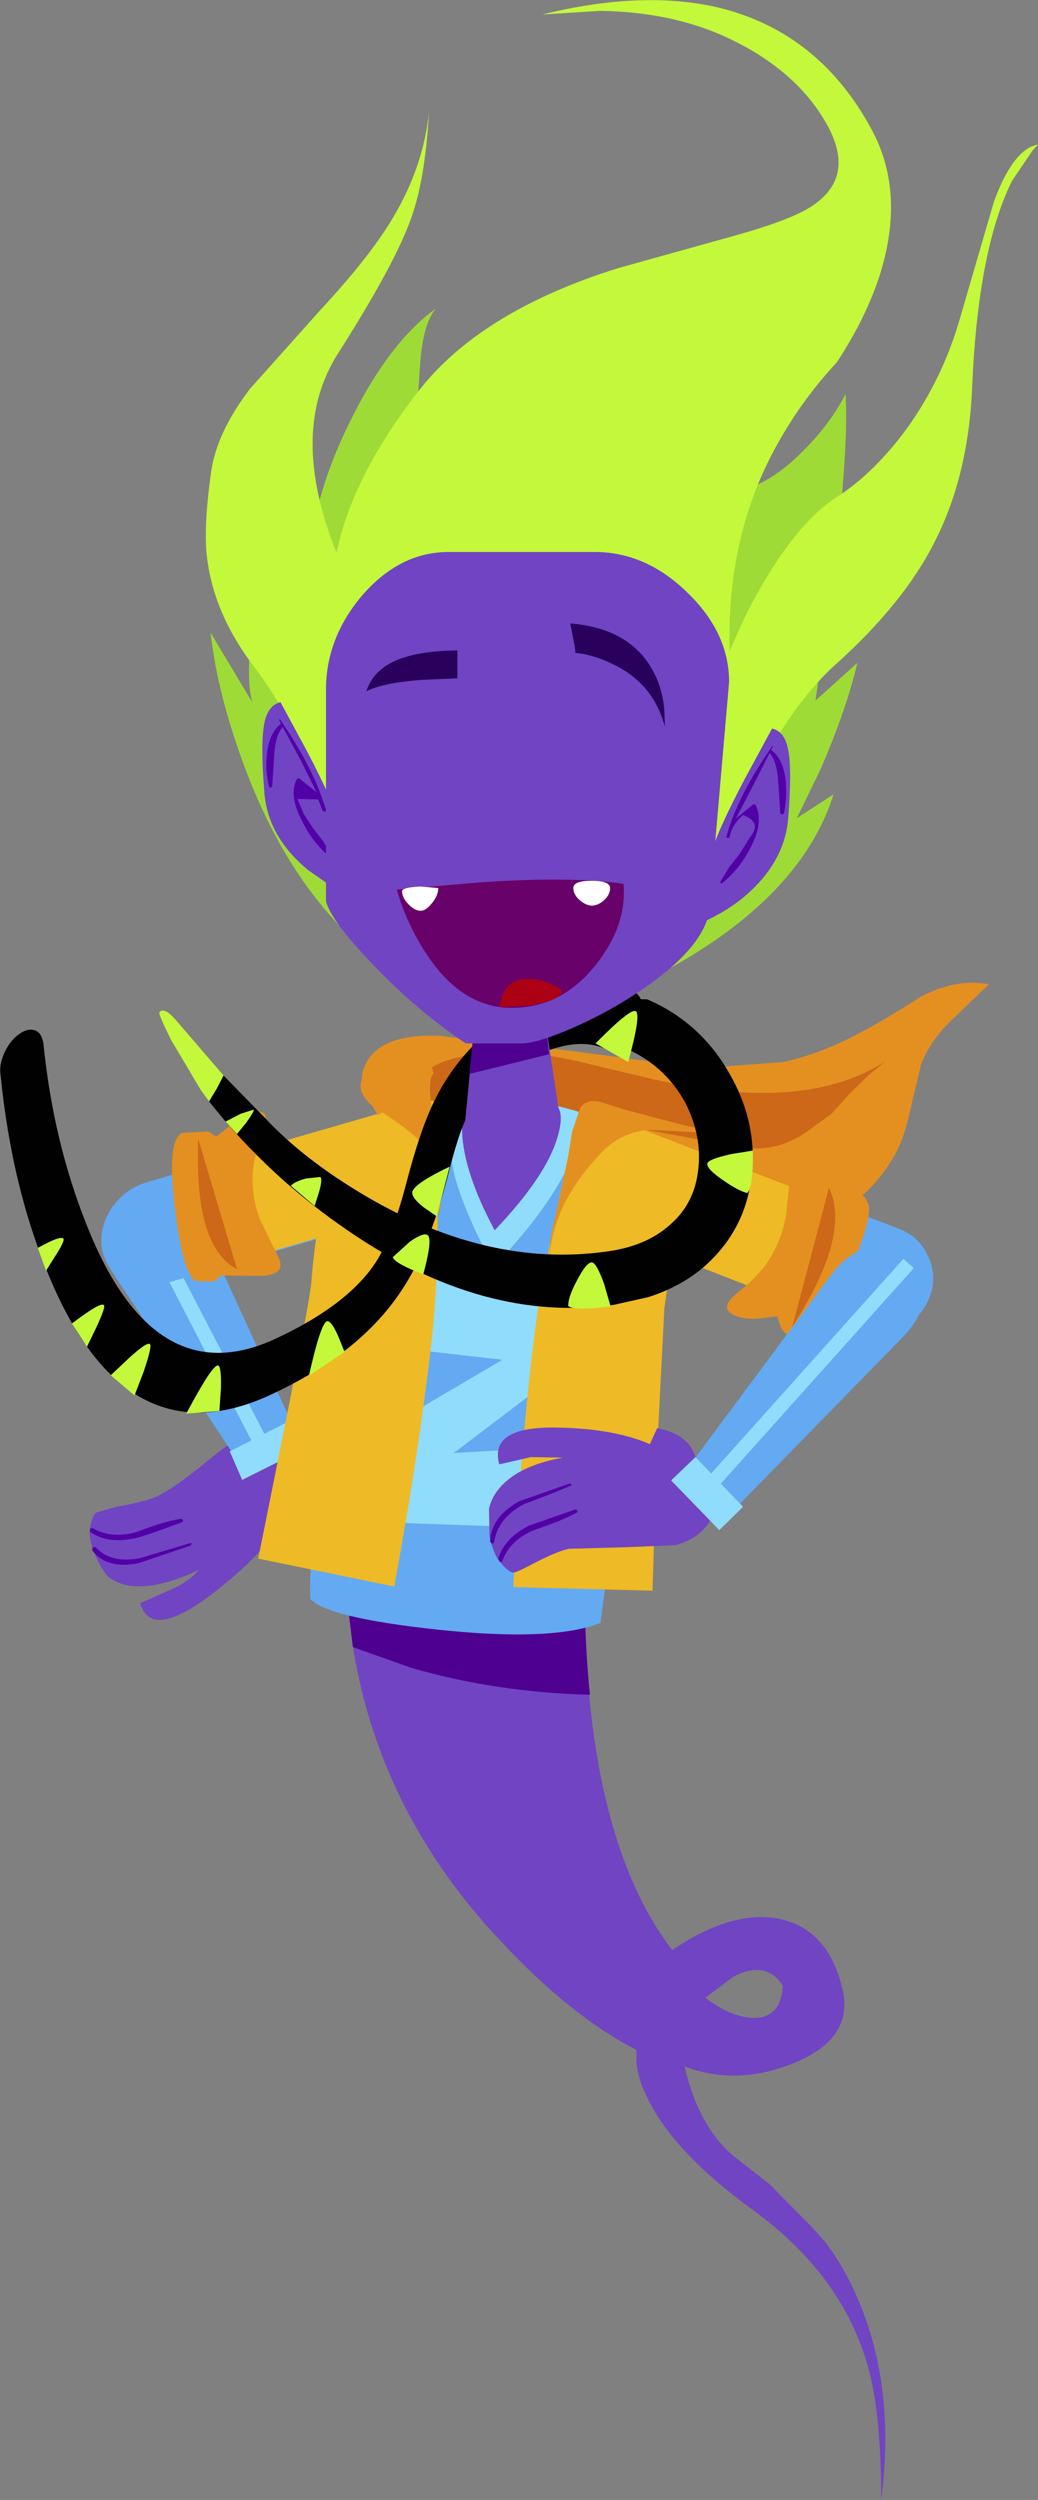 <?xml version="1.0" encoding="UTF-8" standalone="no"?>
<svg xmlns:xlink="http://www.w3.org/1999/xlink" height="241.4px" width="100.3px" xmlns="http://www.w3.org/2000/svg">
  <rect width="100%" height="100%" fill="#808080" stroke="none"/>
  <g transform="matrix(1.0, 0.0, 0.0, 1.0, 101.35, 230.35)">
    <path d="M-71.4 -87.2 Q-70.35 -84.9 -72.9 -82.15 -73.65 -82.45 -74.35 -82.9 -76.55 -79.7 -81.1 -76.25 -86.8 -72.0 -87.8 -75.55 L-84.85 -76.85 Q-83.05 -77.65 -82.15 -78.75 -84.65 -77.55 -86.8 -77.25 -89.45 -76.9 -90.95 -78.15 -91.6 -78.9 -92.15 -80.2 -92.7 -81.5 -92.7 -82.4 -92.5 -83.95 -92.05 -84.3 L-90.1 -84.85 Q-87.3 -85.35 -86.2 -85.85 -84.5 -86.65 -81.4 -89.2 -78.95 -91.25 -77.25 -91.95 L-72.65 -92.05 -71.4 -87.2" fill="#7144c3" fill-rule="evenodd" stroke="none"/>
    <path d="M-83.8 -83.7 L-83.65 -83.55 Q-83.65 -83.4 -83.8 -83.35 -87.4 -82.0 -88.35 -81.8 -91.05 -81.25 -92.65 -82.45 L-92.65 -82.75 -92.4 -82.8 Q-90.65 -81.75 -88.2 -82.4 -85.35 -83.5 -83.8 -83.7" fill="#5201a7" fill-rule="evenodd" stroke="none"/>
    <path d="M-82.95 -81.35 L-82.8 -81.3 -82.95 -81.1 -88.0 -79.4 Q-91.05 -78.8 -92.45 -80.65 L-92.4 -80.95 -92.1 -80.95 Q-90.65 -79.35 -87.8 -79.9 L-82.95 -81.35" fill="#5201a7" fill-rule="evenodd" stroke="none"/>
    <path d="M-71.8 -90.45 Q-71.95 -91.75 -73.1 -92.35 -74.2 -93.0 -75.55 -92.65 -76.85 -92.3 -77.65 -91.15 -78.5 -90.0 -78.3 -88.7 -78.1 -87.4 -77.0 -86.8 -75.95 -86.15 -74.6 -86.5 -73.25 -86.85 -72.4 -88.0 -71.65 -89.15 -71.8 -90.45" fill="#7144c3" fill-rule="evenodd" stroke="none"/>
    <path d="M-74.75 -89.2 Q-73.65 -89.9 -73.3 -91.0 -72.85 -92.2 -73.3 -93.25 L-81.95 -112.2 Q-83.1 -114.7 -85.05 -115.35 -86.85 -115.9 -88.85 -114.75 -90.85 -113.45 -91.3 -111.5 -91.75 -109.35 -90.2 -107.05 L-78.75 -89.85 Q-78.15 -88.9 -77.0 -88.75 -75.8 -88.55 -74.75 -89.2" fill="#63aaf2" fill-rule="evenodd" stroke="none"/>
    <path d="M-76.8 -90.75 L-75.6 -91.5 -87.8 -115.0 -89.0 -114.3 -76.8 -90.75" fill="#90dcfc" fill-rule="evenodd" stroke="none"/>
    <path d="M-77.95 -87.45 L-71.65 -90.6 -72.85 -93.4 -79.15 -90.2 -77.95 -87.45" fill="#90dcfc" fill-rule="evenodd" stroke="none"/>
    <path d="M-64.3 -122.85 L-87.15 -116.2 Q-89.3 -115.55 -90.55 -113.7 -91.8 -111.85 -91.5 -109.8 -91.15 -107.75 -89.35 -106.8 -87.6 -105.8 -85.45 -106.4 L-62.65 -113.05 Q-60.45 -113.65 -59.2 -115.55 -57.95 -117.4 -58.35 -119.4 -58.65 -121.45 -60.4 -122.5 -62.15 -123.5 -64.3 -122.85" fill="#63aaf2" fill-rule="evenodd" stroke="none"/>
    <path d="M-83.25 -115.9 Q-84.35 -114.1 -84.0 -112.1 -83.65 -110.1 -82.1 -109.0 -80.55 -107.95 -78.75 -108.45 L-59.25 -114.15 Q-57.4 -114.7 -56.4 -116.45 -55.3 -118.3 -55.65 -120.3 -55.95 -122.35 -57.55 -123.4 -59.05 -124.5 -60.85 -123.95 L-80.4 -118.3 Q-82.25 -117.75 -83.25 -115.9" fill="#eeba25" fill-rule="evenodd" stroke="none"/>
    <path d="M-84.45 -113.7 Q-83.65 -107.3 -82.45 -106.65 L-80.7 -106.6 -79.95 -107.2 -76.0 -107.15 Q-73.65 -107.3 -74.45 -108.95 L-76.15 -112.45 Q-76.95 -114.3 -76.95 -116.6 -76.95 -118.35 -75.95 -121.05 -75.3 -122.75 -76.05 -122.95 -76.95 -123.2 -78.8 -121.9 L-80.45 -120.6 -81.25 -121.1 -83.75 -120.95 Q-85.25 -120.25 -84.45 -113.7" fill="#e49021" fill-rule="evenodd" stroke="none"/>
    <path d="M-82.2 -120.4 Q-82.35 -116.1 -81.8 -113.35 -80.95 -109.1 -78.45 -107.8 L-82.2 -120.4" fill="#cc6817" fill-rule="evenodd" stroke="none"/>
    <path d="M-24.05 -112.1 Q-18.3 -113.1 -15.05 -118.55 -14.05 -120.15 -13.45 -122.95 L-12.35 -127.55 Q-11.55 -129.75 -9.45 -131.8 L-5.8 -135.3 Q-8.9 -135.9 -12.3 -134.15 -16.15 -131.7 -18.2 -130.65 -22.0 -128.6 -25.65 -127.8 L-33.6 -127.2 -46.35 -128.9 -59.1 -130.35 Q-65.55 -130.5 -66.35 -126.6 -66.5 -125.5 -65.8 -124.35 L-64.65 -122.3 -63.55 -121.75 Q-60.9 -117.45 -48.85 -115.65 L-41.85 -115.2 Q-37.8 -114.9 -34.95 -113.75 -28.95 -111.25 -24.05 -112.1" fill="#e49021" fill-rule="evenodd" stroke="none"/>
    <path d="M-17.4 -126.55 L-15.75 -127.9 Q-23.6 -122.75 -38.5 -126.2 L-45.65 -127.9 Q-49.75 -128.8 -53.0 -128.75 -56.4 -128.6 -58.45 -127.85 -61.8 -126.6 -60.3 -123.95 -58.55 -120.65 -50.3 -119.85 L-47.45 -119.5 Q-45.8 -119.45 -45.0 -120.2 L-42.95 -121.55 Q-42.3 -121.75 -40.55 -121.55 L-33.7 -120.3 -30.25 -119.6 Q-28.2 -119.3 -26.75 -119.6 -25.35 -119.85 -23.7 -120.85 L-21.0 -122.8 -19.25 -124.75 -17.4 -126.55" fill="#cc6817" fill-rule="evenodd" stroke="none"/>
    <path d="M-25.7 -38.6 Q-25.9 -35.45 -28.6 -35.5 -30.8 -35.6 -33.2 -37.45 L-30.45 -39.5 Q-27.3 -41.1 -25.7 -38.6 M-44.75 -83.0 L-67.8 -83.0 -67.8 -76.1 Q-66.4 -57.15 -52.95 -42.9 -46.25 -35.7 -39.85 -32.4 L-39.85 -31.25 Q-39.75 -29.8 -38.95 -28.1 -36.5 -22.7 -28.6 -16.95 -20.25 -10.9 -17.65 -2.4 -16.2 2.2 -16.2 11.05 -14.75 -0.15 -18.65 -8.8 -19.85 -11.5 -21.45 -13.65 L-22.8 -15.2 -27.0 -19.45 -30.45 -22.15 Q-33.85 -25.0 -35.2 -30.8 -30.1 -28.9 -24.6 -31.15 -18.8 -33.55 -19.95 -38.3 -21.3 -44.05 -26.0 -45.05 -30.55 -46.0 -36.4 -42.05 -45.9 -54.5 -44.75 -83.0" fill="#7144c3" fill-rule="evenodd" stroke="none"/>
    <path d="M-44.75 -82.6 L-46.0 -83.0 -67.8 -83.0 -67.8 -76.1 -67.25 -71.3 -61.6 -69.3 Q-53.5 -66.95 -44.35 -66.7 -45.1 -74.15 -44.75 -82.6" fill="#4e0190" fill-rule="evenodd" stroke="none"/>
    <path d="M-44.75 -83.0 L-46.0 -83.0 -44.75 -82.6 -44.75 -83.0" fill="#702faf" fill-rule="evenodd" stroke="none"/>
    <path d="M-37.75 -110.75 Q-37.25 -116.15 -39.5 -119.25 -41.35 -121.7 -45.45 -123.0 -45.05 -121.2 -46.2 -118.35 -48.1 -113.85 -53.65 -108.0 -57.25 -114.75 -57.7 -118.3 -57.85 -119.5 -57.2 -123.95 L-62.35 -122.5 Q-65.35 -121.35 -68.75 -100.3 L-70.8 -84.95 Q-71.55 -77.8 -71.35 -75.95 -69.75 -74.15 -59.15 -73.0 -47.95 -71.8 -43.3 -73.65 -43.3 -74.8 -40.9 -89.15 -38.25 -104.65 -37.75 -110.75" fill="#63aaf2" fill-rule="evenodd" stroke="none"/>
    <path d="M-46.2 -118.35 Q-45.05 -121.2 -45.45 -123.0 -47.65 -123.7 -51.95 -124.4 L-53.85 -124.4 -57.2 -123.95 Q-57.85 -119.5 -57.7 -118.3 -57.25 -114.75 -53.65 -108.0 -48.1 -113.85 -46.2 -118.35" fill="#90dcfc" fill-rule="evenodd" stroke="none"/>
    <path d="M-47.2 -82.75 L-67.05 -83.45 -65.9 -91.35 -52.8 -99.05 -63.8 -100.3 -62.8 -107.85 -44.8 -104.3 -46.1 -98.7 -57.5 -90.05 -46.85 -90.65 -47.2 -82.75" fill="#90dcfc" fill-rule="evenodd" stroke="none"/>
    <path d="M-47.45 -120.65 Q-46.9 -122.55 -47.4 -123.4 L-51.8 -124.15 -56.2 -124.4 Q-56.75 -123.1 -56.7 -121.05 -56.55 -117.15 -53.55 -111.55 -48.5 -116.85 -47.45 -120.65" fill="#7144c3" fill-rule="evenodd" stroke="none"/>
    <path d="M-63.25 -144.45 L-63.3 -144.3 -63.15 -144.25 -51.9 -144.95 Q-47.7 -145.0 -40.6 -144.65 -40.4 -144.65 -40.35 -144.9 L-40.55 -145.15 -46.25 -145.55 -52.0 -145.4 -57.65 -145.25 -63.25 -144.45" fill="#5201a7" fill-rule="evenodd" stroke="none"/>
    <path d="M-44.65 -123.65 L-46.65 -116.75 Q-48.8 -108.55 -49.65 -101.9 -51.0 -91.35 -51.75 -77.1 L-38.3 -76.75 -37.9 -89.45 -37.15 -104.05 Q-36.2 -110.15 -36.65 -113.9 -37.7 -122.2 -44.65 -123.65" fill="#eeba25" fill-rule="evenodd" stroke="none"/>
    <path d="M-59.45 -124.05 Q-66.55 -124.2 -69.45 -116.45 -70.75 -113.05 -71.25 -106.7 -71.35 -105.1 -73.9 -92.3 L-76.4 -79.85 -63.25 -77.15 Q-60.7 -91.15 -59.55 -101.75 -58.9 -108.4 -59.1 -116.85 -59.2 -121.15 -59.45 -124.05" fill="#eeba25" fill-rule="evenodd" stroke="none"/>
    <path d="M-59.45 -126.7 L-59.95 -128.45 Q-61.15 -129.15 -63.85 -128.0 -68.3 -126.05 -65.3 -123.5 -60.9 -120.75 -60.25 -119.45 -59.0 -116.85 -58.95 -113.4 L-58.95 -112.8 -58.6 -115.15 Q-58.25 -117.45 -58.5 -118.55 L-59.55 -123.0 Q-60.1 -126.1 -59.45 -126.7" fill="#e49021" fill-rule="evenodd" stroke="none"/>
    <path d="M-101.3 -126.6 Q-100.2 -115.5 -96.45 -106.75 -89.05 -89.35 -75.35 -95.6 -73.2 -96.6 -71.5 -97.6 -65.3 -101.2 -62.1 -106.45 -59.85 -110.1 -58.1 -116.7 -57.1 -120.75 -56.3 -122.35 -55.05 -124.95 -52.45 -126.85 -46.3 -130.75 -42.7 -129.0 -42.05 -128.6 -41.2 -129.2 -40.35 -129.75 -39.75 -130.9 -39.2 -132.05 -39.25 -133.1 -39.35 -134.1 -39.95 -134.5 -42.35 -135.65 -45.6 -135.0 -48.85 -134.3 -52.7 -131.85 L-52.85 -131.75 Q-57.1 -128.7 -59.35 -124.1 -60.7 -121.4 -62.05 -116.25 -63.5 -110.65 -65.25 -108.15 -68.05 -104.15 -74.9 -101.0 -86.5 -95.75 -92.95 -112.0 -96.2 -120.1 -97.15 -129.55 -97.3 -130.6 -97.95 -130.85 -98.65 -131.1 -99.5 -130.5 -100.35 -129.9 -100.9 -128.75 -101.45 -127.55 -101.3 -126.6" fill="#010101" fill-rule="evenodd" stroke="none"/>
    <path d="M-97.7 -109.85 L-96.9 -107.65 -96.05 -109.0 Q-95.15 -110.4 -95.2 -110.7 -95.35 -111.15 -97.7 -109.85" fill="#c3f83b" fill-rule="evenodd" stroke="none"/>
    <path d="M-94.4 -102.55 L-92.95 -100.3 -92.05 -102.15 Q-91.15 -104.1 -91.3 -104.3 -91.5 -104.75 -94.4 -102.55" fill="#c3f83b" fill-rule="evenodd" stroke="none"/>
    <path d="M-83.35 -93.85 L-80.15 -94.1 -80.0 -96.3 Q-79.95 -98.5 -80.3 -98.5 -80.85 -98.55 -83.35 -93.85" fill="#c3f83b" fill-rule="evenodd" stroke="none"/>
    <path d="M-90.65 -97.55 L-88.35 -95.6 -87.45 -97.95 Q-86.65 -100.35 -86.85 -100.55 -87.1 -100.85 -88.9 -99.2 L-90.65 -97.55" fill="#c3f83b" fill-rule="evenodd" stroke="none"/>
    <path d="M-68.7 -101.4 Q-69.4 -102.95 -69.8 -102.75 -70.4 -102.4 -71.5 -97.5 L-68.05 -99.8 -68.7 -101.4" fill="#c3f83b" fill-rule="evenodd" stroke="none"/>
    <path d="M-59.15 -112.9 L-57.9 -117.7 Q-61.25 -116.1 -61.5 -115.3 -61.65 -114.75 -60.45 -113.8 L-59.15 -112.9" fill="#c3f83b" fill-rule="evenodd" stroke="none"/>
    <path d="M-39.7 -110.45 L-18.2 -102.1 -14.25 -102.2 Q-12.3 -103.1 -11.55 -105.05 -10.75 -107.05 -11.65 -109.0 -12.5 -110.95 -14.5 -111.7 L-36.0 -120.0 Q-38.05 -120.85 -40.0 -119.95 -41.95 -119.1 -42.7 -117.15 -43.45 -115.15 -42.6 -113.25 -41.7 -111.25 -39.7 -110.45" fill="#63aaf2" fill-rule="evenodd" stroke="none"/>
    <path d="M-43.2 -111.7 L-25.6 -104.85 Q-23.95 -104.25 -22.2 -105.2 -20.5 -106.2 -19.75 -108.2 -18.95 -110.2 -19.6 -112.05 -20.2 -113.9 -21.8 -114.55 L-39.45 -121.35 Q-41.05 -121.95 -42.8 -121.05 -44.5 -120.05 -45.25 -118.0 -46.0 -116.05 -45.45 -114.2 -44.85 -112.3 -43.2 -111.7" fill="#eeba25" fill-rule="evenodd" stroke="none"/>
    <path d="M-19.7 -115.3 L-22.8 -117.8 Q-24.75 -119.05 -24.95 -117.1 L-25.4 -113.0 Q-25.75 -110.85 -26.95 -108.85 -27.85 -107.3 -30.05 -105.55 -31.45 -104.4 -31.0 -103.8 -30.4 -103.0 -28.25 -103.0 L-26.25 -103.25 -25.9 -102.2 Q-25.3 -101.1 -23.85 -100.85 -22.3 -100.5 -19.6 -106.8 -16.85 -112.95 -17.5 -114.2 -17.85 -115.15 -18.85 -115.3 L-19.7 -115.3" fill="#e49021" fill-rule="evenodd" stroke="none"/>
    <path d="M-24.8 -102.2 Q-22.4 -106.0 -21.45 -108.7 -19.95 -113.0 -21.25 -115.65 L-24.8 -102.2" fill="#cc6817" fill-rule="evenodd" stroke="none"/>
    <path d="M-34.0 -89.05 Q-34.45 -91.8 -37.85 -92.45 L-38.55 -90.9 Q-42.0 -92.4 -47.45 -92.5 -54.15 -92.65 -53.1 -88.95 L-50.05 -89.65 -46.95 -89.6 Q-49.55 -89.15 -51.35 -88.1 -53.65 -86.7 -54.1 -84.65 L-54.05 -82.05 Q-53.75 -80.6 -53.25 -79.8 -52.3 -78.55 -51.75 -78.5 -51.45 -78.5 -49.95 -79.3 -47.45 -80.6 -46.35 -80.8 L-40.8 -80.95 -36.05 -81.15 Q-33.5 -81.85 -32.45 -84.0 L-34.0 -89.05" fill="#7144c3" fill-rule="evenodd" stroke="none"/>
    <path d="M-45.6 -84.3 Q-45.5 -84.35 -45.55 -84.5 L-45.75 -84.6 -50.2 -83.05 Q-52.6 -81.85 -53.2 -79.85 L-53.05 -79.55 Q-52.85 -79.45 -52.8 -79.65 -52.05 -81.65 -49.75 -82.6 -46.95 -83.55 -45.6 -84.3" fill="#5201a7" fill-rule="evenodd" stroke="none"/>
    <path d="M-46.2 -86.9 Q-46.05 -86.9 -46.15 -87.05 L-46.3 -87.1 -51.15 -85.4 Q-53.85 -83.95 -54.0 -81.5 L-53.8 -81.25 -53.6 -81.45 Q-53.25 -83.75 -50.75 -85.1 -47.65 -86.25 -46.2 -86.9" fill="#5201a7" fill-rule="evenodd" stroke="none"/>
    <path d="M-35.05 -87.0 Q-34.9 -85.8 -33.95 -85.0 -33.05 -84.2 -31.85 -84.3 -30.65 -84.4 -29.8 -85.2 L-14.2 -101.15 Q-12.1 -103.3 -12.05 -105.4 -11.95 -107.4 -13.65 -108.85 -15.35 -110.3 -17.3 -109.9 -19.4 -109.5 -21.15 -107.1 L-34.45 -89.2 Q-35.15 -88.15 -35.05 -87.0" fill="#63aaf2" fill-rule="evenodd" stroke="none"/>
    <path d="M-33.05 -87.6 L-32.0 -86.75 -13.05 -107.9 -14.05 -108.8 -33.05 -87.6" fill="#90dcfc" fill-rule="evenodd" stroke="none"/>
    <path d="M-34.15 -89.65 L-36.5 -87.4 -31.85 -82.6 -29.55 -84.85 -34.15 -89.65" fill="#90dcfc" fill-rule="evenodd" stroke="none"/>
    <path d="M-31.25 -121.15 Q-33.25 -121.15 -36.25 -121.95 L-41.15 -123.25 -43.35 -123.95 Q-44.6 -124.25 -45.25 -123.45 L-46.05 -121.15 -46.45 -118.7 -47.4 -114.2 -48.05 -111.25 Q-48.35 -109.4 -48.25 -108.25 -48.3 -111.1 -46.75 -114.25 -45.35 -116.9 -43.05 -119.25 -41.2 -121.05 -38.6 -121.25 L-33.65 -121.0 -31.4 -121.0 -31.25 -121.15" fill="#e49021" fill-rule="evenodd" stroke="none"/>
    <path d="M-79.75 -126.5 L-80.4 -125.25 -81.15 -124.0 Q-75.35 -116.65 -67.4 -111.3 -54.55 -102.6 -42.05 -104.35 L-38.7 -105.1 Q-34.5 -106.45 -31.95 -109.4 -29.3 -112.4 -28.75 -116.55 -28.05 -121.85 -30.9 -126.75 -33.7 -131.65 -38.8 -133.85 L-40.8 -133.9 Q-41.75 -133.5 -42.2 -132.55 -42.6 -131.55 -42.25 -130.55 -41.8 -129.55 -40.85 -129.1 -37.1 -127.45 -35.15 -123.9 -33.45 -120.6 -33.9 -117.25 -34.3 -114.05 -36.65 -112.05 -38.95 -110.0 -42.75 -109.5 -54.15 -107.9 -66.0 -114.85 -71.95 -118.35 -75.7 -122.35 L-79.75 -126.5" fill="#010101" fill-rule="evenodd" stroke="none"/>
    <path d="M-84.4 -131.9 Q-85.5 -133.15 -85.95 -132.6 -86.05 -132.4 -84.8 -129.9 L-81.95 -125.1 -81.15 -124.0 -80.4 -125.25 -79.75 -126.5 -84.4 -131.9" fill="#c3f83b" fill-rule="evenodd" stroke="none"/>
    <path d="M-28.6 -119.25 L-30.75 -118.9 Q-32.95 -118.4 -33.0 -118.0 -33.1 -117.5 -31.5 -116.4 -30.0 -115.35 -29.15 -115.15 -28.55 -115.7 -28.6 -119.25" fill="#c3f83b" fill-rule="evenodd" stroke="none"/>
    <path d="M-46.45 -104.25 Q-45.9 -103.75 -42.35 -104.2 L-42.95 -106.3 Q-43.7 -108.4 -44.15 -108.45 -44.65 -108.5 -45.55 -106.8 -46.45 -105.15 -46.45 -104.25" fill="#c3f83b" fill-rule="evenodd" stroke="none"/>
    <path d="M-60.05 -111.1 Q-60.45 -111.35 -61.75 -110.45 L-63.4 -108.95 Q-63.2 -108.35 -60.45 -107.3 -59.5 -110.8 -60.05 -111.1" fill="#c3f83b" fill-rule="evenodd" stroke="none"/>
    <path d="M-73.25 -115.85 L-70.95 -113.9 -70.55 -115.15 Q-70.15 -116.5 -70.4 -116.7 L-71.8 -116.55 Q-72.9 -116.25 -73.25 -115.85" fill="#c3f83b" fill-rule="evenodd" stroke="none"/>
    <path d="M-79.55 -122.05 L-78.45 -120.85 -77.55 -121.95 Q-76.7 -123.15 -76.85 -123.2 L-78.1 -122.8 -79.55 -122.05" fill="#c3f83b" fill-rule="evenodd" stroke="none"/>
    <path d="M-43.8 -129.6 L-40.65 -127.8 Q-39.4 -132.35 -39.9 -132.7 -40.4 -133.05 -43.8 -129.6" fill="#c3f83b" fill-rule="evenodd" stroke="none"/>
    <path d="M-48.65 -131.75 L-55.4 -132.45 -56.4 -122.1 -47.2 -122.1 -48.65 -131.75" fill="#7144c3" fill-rule="evenodd" stroke="none"/>
    <path d="M-48.65 -131.75 L-55.4 -132.45 -56.0 -126.65 -48.3 -128.55 -48.65 -131.75" fill="#4e0190" fill-rule="evenodd" stroke="none"/>
    <path d="M-76.8 -171.95 Q-77.7 -164.75 -76.95 -162.5 L-81.0 -169.25 Q-80.35 -163.35 -77.7 -156.25 -72.35 -142.0 -62.15 -135.8 -56.85 -130.35 -50.9 -131.0 -47.9 -131.3 -46.0 -132.7 L-42.7 -133.9 Q-38.7 -135.6 -35.15 -137.7 -23.7 -144.5 -20.8 -153.65 L-24.35 -151.35 -22.05 -156.1 Q-19.6 -161.75 -18.5 -166.35 L-22.55 -162.7 -20.9 -174.3 Q-19.3 -187.0 -19.65 -192.3 -21.1 -189.45 -23.75 -186.8 -27.3 -183.2 -31.0 -182.7 -29.65 -187.35 -30.1 -193.45 -30.3 -196.55 -30.8 -198.65 L-46.0 -188.1 -43.9 -202.3 -51.25 -197.5 Q-59.1 -191.9 -61.4 -187.7 -61.15 -188.95 -60.75 -195.2 -60.5 -199.0 -59.25 -200.55 -63.65 -197.35 -67.25 -190.2 -71.0 -182.9 -71.55 -175.95 L-72.35 -165.9 -72.5 -162.9 -75.8 -178.65 -76.8 -171.95" fill="#9fdb36" fill-rule="evenodd" stroke="none"/>
    <path d="M-8.55 -199.75 Q-10.2 -193.9 -13.7 -189.0 -16.9 -184.65 -20.5 -182.35 -23.85 -180.2 -27.15 -174.8 -30.45 -169.45 -32.5 -162.7 -34.2 -157.05 -34.15 -148.8 L-33.8 -141.7 -32.9 -144.45 -30.4 -151.05 Q-25.95 -161.35 -20.65 -166.15 -14.0 -172.1 -11.0 -178.1 -7.7 -184.6 -7.4 -193.3 -6.8 -206.4 -3.55 -212.9 L-1.55 -215.85 -1.05 -216.4 Q-3.45 -215.95 -5.3 -210.9 L-8.55 -199.75" fill="#c3f83b" fill-rule="evenodd" stroke="none"/>
    <path d="M-77.2 -192.8 Q-80.4 -188.6 -80.95 -184.8 -81.7 -179.4 -81.35 -176.55 -80.7 -171.05 -76.75 -165.9 -73.0 -160.95 -70.25 -153.6 L-68.25 -147.2 -65.75 -156.45 Q-63.4 -165.9 -63.65 -166.95 L-65.65 -170.55 Q-67.85 -174.45 -69.15 -177.8 -73.35 -188.9 -68.7 -196.2 -63.25 -204.75 -61.65 -209.2 -60.25 -213.05 -59.9 -219.55 -60.45 -214.0 -63.7 -208.8 -65.9 -205.25 -70.45 -200.35 L-77.2 -192.8" fill="#c3f83b" fill-rule="evenodd" stroke="none"/>
    <path d="M-31.6 -226.95 Q-24.7 -223.9 -21.6 -218.6 -18.2 -212.8 -23.85 -209.9 -26.2 -208.7 -31.6 -207.25 L-41.65 -204.45 Q-54.9 -200.3 -60.9 -192.6 -67.4 -184.3 -68.9 -176.65 -69.6 -173.2 -69.25 -164.9 L-30.75 -165.65 Q-31.55 -177.4 -26.65 -186.7 -24.1 -191.5 -20.5 -195.35 -17.7 -199.6 -16.35 -203.75 -13.85 -211.65 -17.05 -217.7 -22.1 -227.2 -31.85 -229.6 -39.2 -231.35 -48.95 -228.95 L-43.35 -229.3 Q-36.75 -229.2 -31.6 -226.95" fill="#c3f83b" fill-rule="evenodd" stroke="none"/>
    <path d="M-74.25 -162.55 Q-75.45 -162.25 -75.8 -160.55 -76.2 -158.6 -75.8 -153.75 -75.45 -149.55 -71.6 -146.35 L-68.95 -144.5 -67.8 -143.95 -67.75 -145.85 Q-67.85 -148.2 -68.4 -150.4 -68.95 -152.55 -71.65 -157.75 L-74.25 -162.55" fill="#7144c3" fill-rule="evenodd" stroke="none"/>
    <path d="M-74.3 -160.9 L-74.4 -160.85 -72.3 -156.95 -70.7 -153.75 -70.75 -153.85 -72.45 -155.2 -72.65 -155.15 Q-73.5 -153.55 -72.15 -151.05 -71.1 -148.9 -69.45 -147.6 L-69.3 -147.6 -69.25 -147.7 -70.15 -149.15 -71.15 -150.45 -72.0 -151.75 -72.6 -153.2 -70.6 -153.15 -70.2 -152.1 -70.0 -151.95 Q-69.85 -152.0 -69.85 -152.15 L-70.0 -152.65 -70.1 -152.9 Q-71.25 -156.45 -74.3 -160.9" fill="#5201a7" fill-rule="evenodd" stroke="none"/>
    <path d="M-74.0 -160.2 L-74.0 -160.4 -74.2 -160.45 Q-75.3 -159.65 -75.55 -157.6 -75.75 -156.0 -75.35 -154.4 L-75.25 -154.25 -75.05 -154.4 -74.85 -157.4 Q-74.75 -159.35 -74.0 -160.2" fill="#5201a7" fill-rule="evenodd" stroke="none"/>
    <path d="M-34.95 -173.15 Q-30.9 -169.25 -30.9 -164.5 L-32.75 -143.15 Q-32.75 -138.9 -40.6 -133.95 -43.55 -132.1 -46.7 -130.8 -49.6 -129.6 -50.95 -129.6 L-56.35 -129.6 Q-61.05 -132.75 -65.3 -137.2 -69.3 -141.35 -69.85 -143.3 L-69.85 -163.75 Q-69.85 -168.7 -66.4 -172.8 -62.75 -177.05 -58.0 -177.05 L-43.9 -177.05 Q-38.95 -177.05 -34.95 -173.15" fill="#7144c3" fill-rule="evenodd" stroke="none"/>
    <path d="M-45.75 -167.3 Q-44.0 -167.15 -42.1 -166.2 -38.2 -164.35 -37.1 -160.15 L-37.15 -161.6 Q-37.25 -163.35 -37.9 -164.85 -40.0 -169.65 -46.25 -170.15 L-45.8 -167.85 -45.75 -167.3" fill="#29015d" fill-rule="evenodd" stroke="none"/>
    <path d="M-62.65 -166.75 Q-65.25 -165.8 -65.95 -163.6 -64.4 -164.4 -60.65 -164.7 L-57.15 -164.85 -57.15 -167.55 Q-60.6 -167.5 -62.65 -166.75" fill="#29015d" fill-rule="evenodd" stroke="none"/>
    <path d="M-25.2 -158.0 Q-25.55 -159.75 -26.75 -160.0 L-29.35 -155.2 Q-32.1 -150.0 -32.65 -147.85 -33.2 -145.7 -33.25 -143.3 L-33.2 -141.4 -32.05 -142.0 Q-30.65 -142.75 -29.45 -143.75 -25.6 -147.0 -25.2 -151.2 -24.8 -156.05 -25.2 -158.0" fill="#7144c3" fill-rule="evenodd" stroke="none"/>
    <path d="M-26.65 -158.3 L-26.7 -158.35 Q-30.1 -153.45 -31.15 -149.6 -31.2 -149.45 -31.05 -149.45 -30.85 -149.4 -30.85 -149.55 -30.6 -150.75 -29.55 -151.65 -27.7 -150.95 -28.85 -149.55 L-29.85 -147.95 -30.9 -146.6 -31.75 -145.2 -31.7 -145.05 -31.6 -145.05 Q-29.95 -146.35 -28.85 -148.45 -27.5 -151.0 -28.35 -152.65 L-28.55 -152.7 -30.25 -151.3 -30.3 -151.2 -28.45 -154.75 -26.65 -158.3" fill="#5201a7" fill-rule="evenodd" stroke="none"/>
    <path d="M-26.8 -157.9 L-27.0 -157.9 -27.0 -157.65 Q-26.25 -156.8 -26.15 -154.85 L-25.95 -151.8 -25.8 -151.7 -25.6 -151.8 Q-25.25 -153.5 -25.45 -155.1 -25.7 -157.1 -26.8 -157.9" fill="#5201a7" fill-rule="evenodd" stroke="none"/>
    <path d="M-63.0 -144.45 Q-62.25 -141.7 -60.6 -138.95 -57.25 -133.4 -52.55 -133.05 -47.35 -132.75 -43.85 -137.1 -40.75 -140.95 -41.1 -145.0 -45.95 -145.75 -54.95 -145.15 L-63.0 -144.45" fill="#680169" fill-rule="evenodd" stroke="none"/>
    <path d="M-45.95 -144.6 Q-45.95 -143.95 -45.3 -143.4 -44.7 -142.9 -44.15 -142.9 -43.6 -142.9 -43.0 -143.4 -42.4 -143.95 -42.4 -144.6 -42.4 -145.3 -44.2 -145.3 -45.95 -145.3 -45.95 -144.6" fill="#ffffff" fill-rule="evenodd" stroke="none"/>
    <path d="M-62.5 -144.3 Q-62.5 -143.65 -61.85 -143.0 -61.25 -142.4 -60.7 -142.4 -60.2 -142.4 -59.6 -143.15 -59.0 -143.9 -59.0 -144.6 L-60.75 -144.75 Q-62.5 -144.65 -62.5 -144.3" fill="#ffffff" fill-rule="evenodd" stroke="none"/>
    <path d="M-48.15 -135.35 Q-49.5 -135.95 -50.85 -135.8 -52.2 -135.6 -52.75 -134.35 L-53.1 -133.1 -50.3 -133.25 Q-47.45 -133.65 -47.05 -134.55 -46.95 -134.8 -48.15 -135.35" fill="#ac0115" fill-rule="evenodd" stroke="none"/>
  </g>
</svg>
